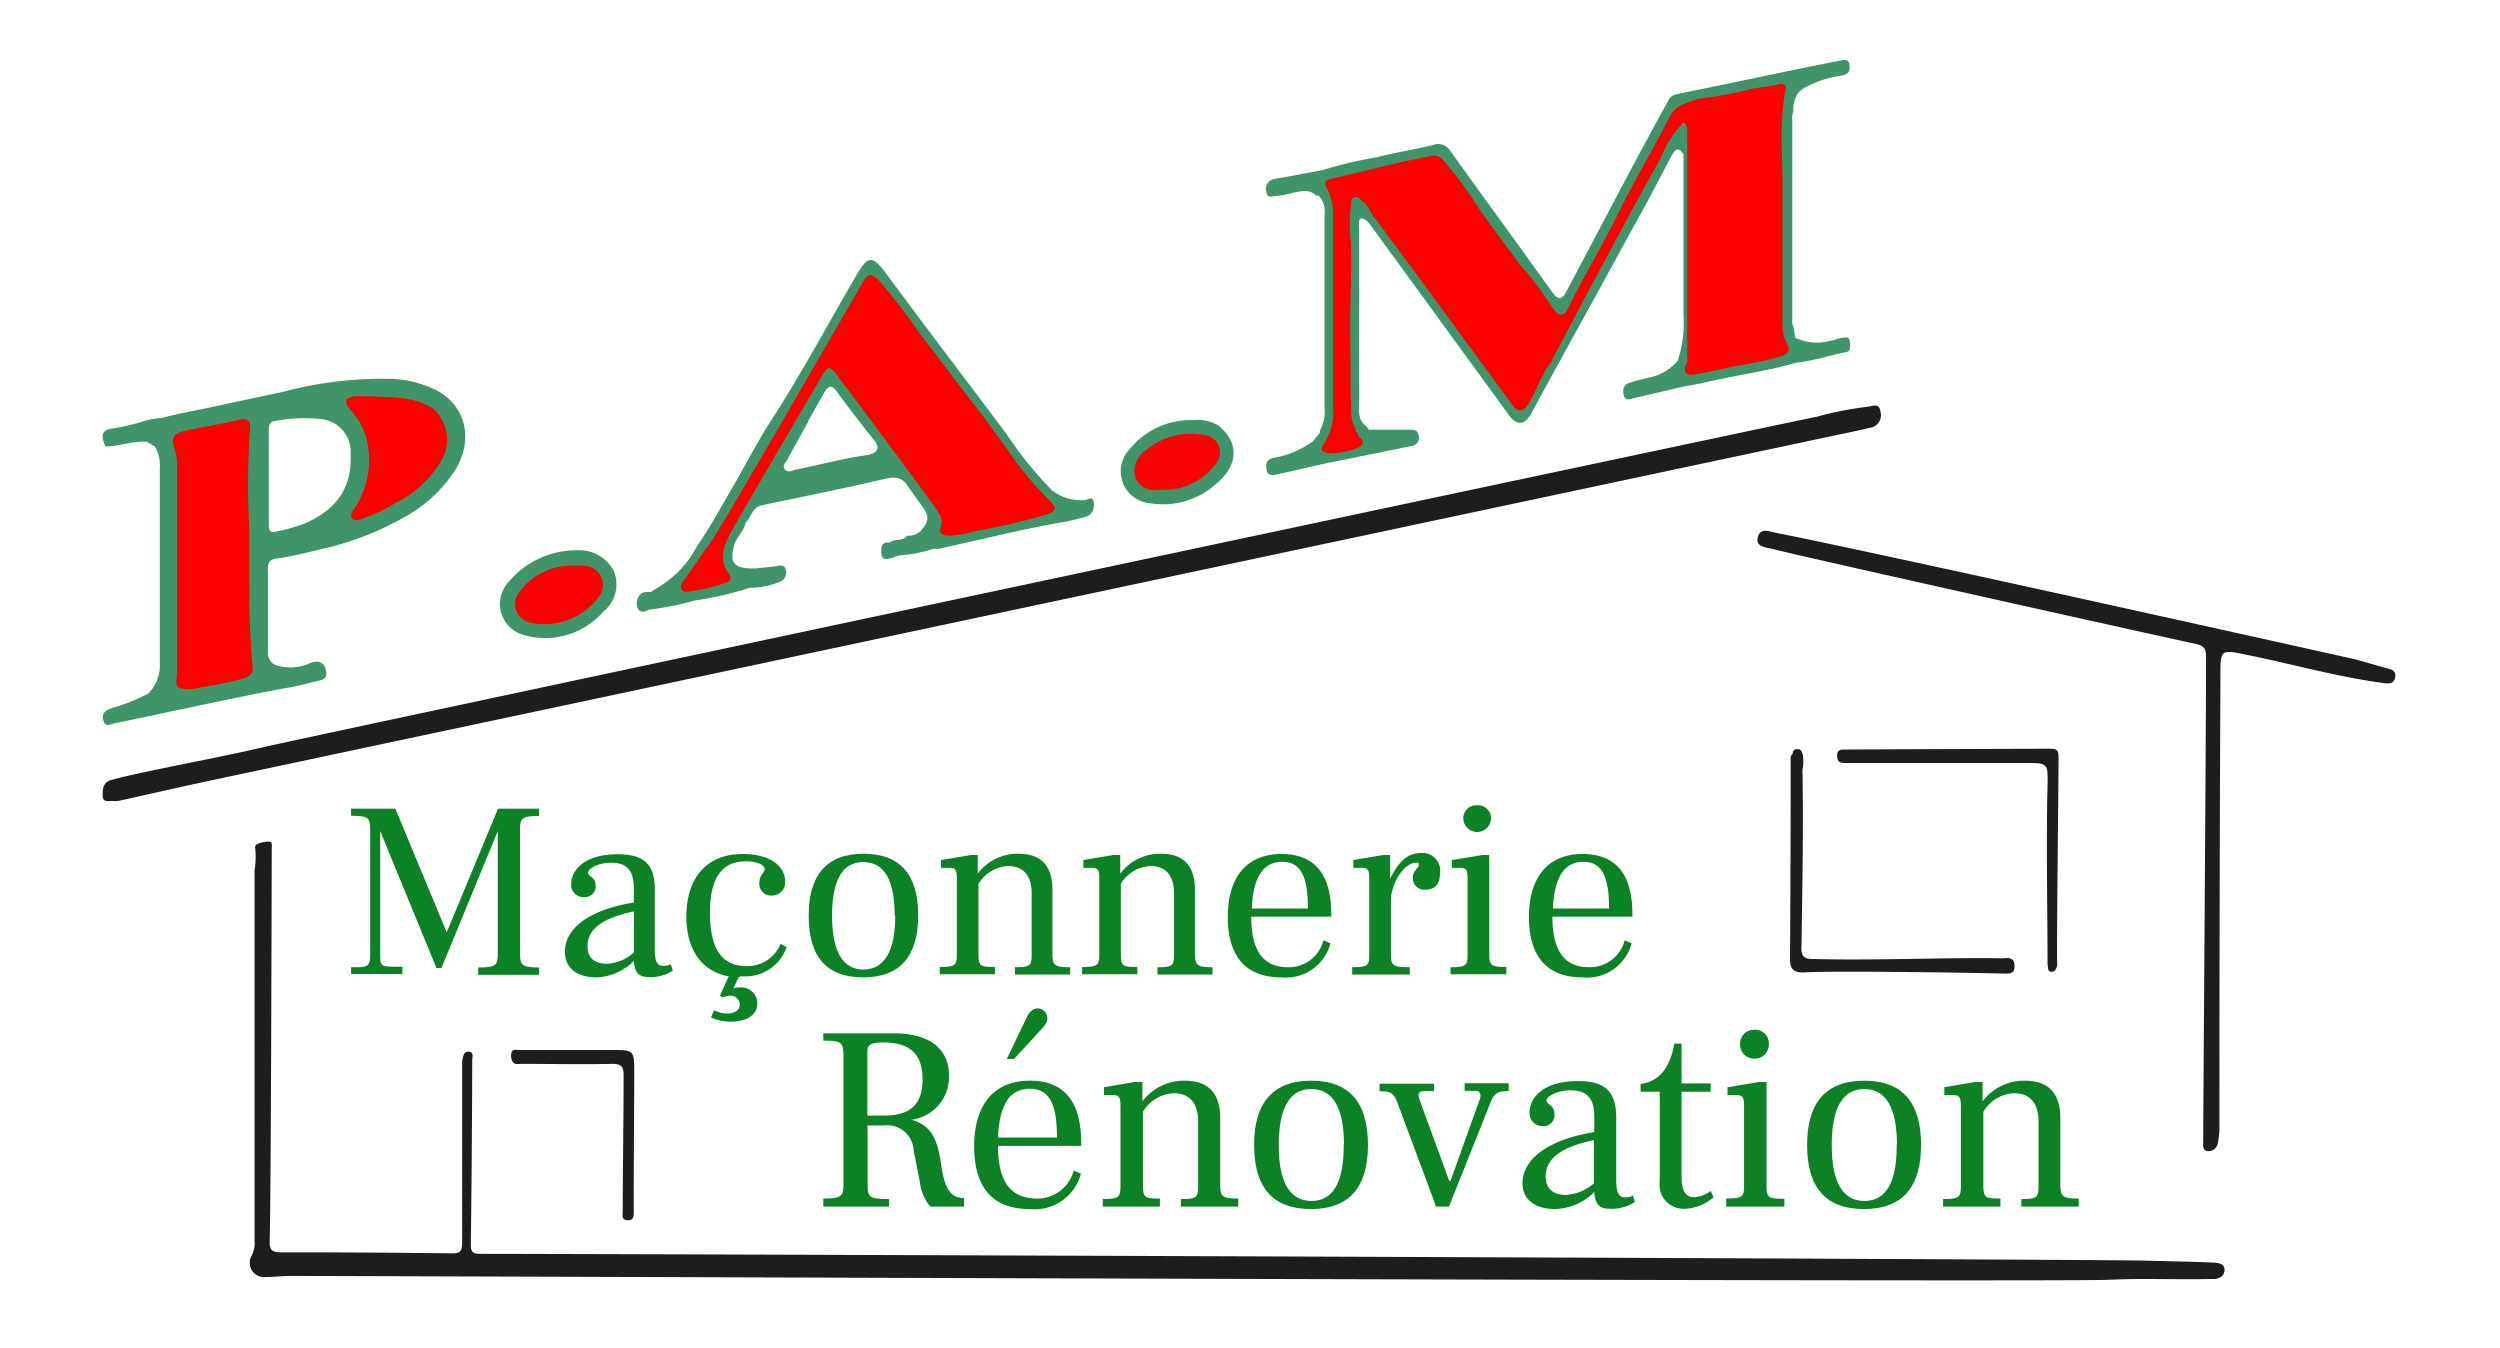 <svg xmlns="http://www.w3.org/2000/svg" viewBox="0 0 194.76 105"><defs><style>.cls-1{fill:#3f9469;}.cls-2{fill:#1d1d1b;}.cls-3{fill:#cf241a;}.cls-4{fill:#c82f22;}.cls-5{fill:#fc0104;}.cls-6{fill:#548e64;}.cls-7{fill:#668465;}.cls-8{fill:#728367;}.cls-9{fill:#f70505;}.cls-10{fill:#fe0000;}.cls-11{fill:#e0140d;}.cls-12{fill:#0d8125;}</style></defs><g id="Calque_3" data-name="Calque 3"><path class="cls-1" d="M45.15,42.87a3,3,0,0,1,2.68,1.64A2.72,2.72,0,0,1,47,47.65a6,6,0,0,1-6.13,1.84,2.51,2.51,0,0,1-1.24-4.16A6.9,6.9,0,0,1,45.15,42.87Z"/><path class="cls-2" d="M172.42,98.36c-1.76-.08-3.52-.1-5.28-.15-4.13-.12-126.61-.55-129.73-.53-.6,0-.74-.17-.73-.76q.09-7.15.11-14.32c0-.24.15-.64-.26-.67s-.43.32-.5.6A2.07,2.07,0,0,0,36,83c0,4.6,0,9.2,0,13.81,0,.67-.14.84-.81.83q-6.66-.08-13.32-.08c-.71,0-.88-.2-.86-.89.11-4.14.15-27.51.16-30.54,0-.29.12-.63-.4-.56s-1,.18-.88.56a7.54,7.54,0,0,1-.06,1.72c0,9.6,0,19.2,0,28.8a2.07,2.07,0,0,1-.24,1.2,1.11,1.11,0,0,0,1,1.64c.7,0,1.4-.09,2.09-.09,5.4,0,137.6.5,141.64.3,2.59-.13,5.19,0,7.78-.06l.42,0c.44-.05.78-.26.78-.73S172.8,98.38,172.42,98.36Z"/><path class="cls-2" d="M143.27,33.85c.78-.16,1.56-.32,2.34-.51a1,1,0,0,0,.88-1.29c-.1-.72-.66-.38-1-.36a26.2,26.2,0,0,0-3.89.76c-3.07.61-117.38,24.9-121,25.74-3,.7-6,1.25-9,1.89-1,.21-2,.43-3,.7C8,61,8,61.49,8,62s.44.41.78.4a2.94,2.94,0,0,0,.42,0c2.5-.55,5-1.13,7.51-1.66Z"/><path class="cls-2" d="M185.94,52.06c-.94-.25-1.88-.56-2.83-.78-6.72-1.49-36.51-8.13-44.74-9.77-.5-.1-1.24-.44-1.43.34s.66.79,1.13.91c1.71.46,23.71,5.37,33,7.41.62.14.79.36.79,1,0,6.26-.22,34.91-.22,37.72,0,.31-.1.76.39.79a.73.73,0,0,0,.75-.66,5.69,5.69,0,0,0,.12-1q0-17.67.08-35.35c0-2.09,0-2.08,2.07-1.65,3.54.71,7,1.71,10.62,2.19.42.05.81.1.92-.43S186.33,52.16,185.94,52.06Z"/><path class="cls-2" d="M159.82,75.71c.25,0,.38-.22.43-.45a2.07,2.07,0,0,0,0-.5c0-4.4.13-14.89.12-15.73,0-.38,0-.71-.59-.7-2.66,0-13.58.05-16,.06-.36,0-.68,0-.66.51s.29.55.68.54l.75,0,13.23,0c1.76,0,1.77,0,1.73,1.79-.11,4.63,0,9.25,0,13.88C159.59,75.38,159.47,75.69,159.82,75.71Z"/><path class="cls-2" d="M49.41,83.63c0-1.84,0-1.83-1.79-1.83H40.47c-.23,0-.56-.11-.63.24a1,1,0,0,0,.08.65c.16.29.5.19.77.19,2.33,0,4.66.05,7,0,.71,0,.89.21.89.9,0,3.53-.06,7.06-.07,10.6,0,.27-.12.66.38.68s.48-.35.48-.69C49.36,92.43,49.41,85.25,49.41,83.63Z"/><path class="cls-2" d="M140.44,58.77c-.07-.18-.11-.4-.36-.41s-.43.09-.43.38a.41.41,0,0,0-.15.37q0,7.83-.05,15.65c0,.74.32,1,1,1,2-.14,12.49,0,15.75.09.38,0,.73,0,.74-.54s-.21-.7-.71-.67-1.07,0-1.6,0c-4.47,0-8.93.18-13.39.07-.61,0-.91-.14-.9-.85.07-4.63.16-9.26.08-13.89A3.29,3.29,0,0,0,140.44,58.77Z"/><path class="cls-1" d="M93,32.73a3,3,0,0,1,1.93.43c1.61,1.31,1.58,3.08-.2,4.54a6.14,6.14,0,0,1-5.16,1.5A2.49,2.49,0,0,1,88,35,6.11,6.11,0,0,1,93,32.73Z"/><path class="cls-3" d="M19.91,41.93c0,2.81,0,5.63,0,8.44a3,3,0,0,0,.47,1.92c.41.56-.05.77-.48.87-1.61.36-3.24.7-4.86,1-.49.11-1,.19-1.49.28s-.67,0-.53-.53a12.93,12.93,0,0,0,.3-3.51V36.25A4.1,4.1,0,0,0,12.8,34c-.34-.53.15-.56.44-.63,1.15-.28,2.3-.53,3.45-.78.74-.16,1.49-.27,2.22-.46s1,0,1,.78c0,3,0,6,0,9Z"/><path class="cls-4" d="M29.19,30.36a7.69,7.69,0,0,1,4.9,1.17,3.5,3.5,0,0,1,.82,4.38c-1.5,2.6-3.92,3.9-6.56,5a11.84,11.84,0,0,1-2.39.75c-.25,0-.56.2-.7,0s.18-.45.36-.58a6,6,0,0,0,2.62-4.43c.24-2.14-.29-4.27-2.7-4.92-.27-.07-.62-.2-.61-.51s.39-.37.66-.41A17.85,17.85,0,0,1,29.19,30.36Z"/><path class="cls-1" d="M34.1,30.45a8.72,8.72,0,0,0-3.81-.94,30,30,0,0,0-8.17,1c-1.81.39-3.62.76-5.42,1.16-1.36.3-2.74.52-4.09.89h0a6.5,6.5,0,0,0-1.69.34h0a16.92,16.92,0,0,1-2.22.49c-1,.17-.71.79-.5,1.39h0c1.09,0,2.13-.44,3.24-.36h0l.62.36h0a2.89,2.89,0,0,1,.39,1.7c0,5,0,10.07,0,15.1A3.21,3.21,0,0,1,11.59,54h0A13.79,13.79,0,0,1,8.8,55.14c-.56.16-.92.41-.75,1s.66.24.95.19c1.22-.22,10.65-2.29,13.57-2.78.8-.13,1.59-.37,2.38-.55.41-.1.53-.32.45-.74-.14-.71-.62-.91-1.48-.5a3.75,3.75,0,0,1-2.22.12,1,1,0,0,1-.83-1q0-3.3,0-6.58c0-.52.2-.74.74-.8,1-.11,3.07-.64,3.18-.67a23,23,0,0,0,6.51-2.43,11,11,0,0,0,4.17-3.79C36.89,34.25,36.32,31.71,34.1,30.45ZM23.79,40.76a13.91,13.91,0,0,1-2.18.63c-.52.14-.67,0-.67-.51,0-1.24,0-2.48,0-3.72h0V33.62c0-.35,0-.76.43-.81a12.29,12.29,0,0,1,3.78-.15,2.59,2.59,0,0,1,2.17,2.72C27.42,37.9,26.33,39.63,23.79,40.76Z"/><path class="cls-5" d="M45.49,44.07a5.87,5.87,0,0,0-.84,0,5,5,0,0,0-4.15,2,1.48,1.48,0,0,0,.82,2.44,5.24,5.24,0,0,0,5.24-1.91A1.5,1.5,0,0,0,45.49,44.07Z"/><path class="cls-6" d="M65.72,30.51c-.87-.87-.88-.87-1.77.11-.07-.68.3-1.29.74-1.33C65.3,29.24,65.5,30,65.72,30.51Z"/><path class="cls-1" d="M144.1,26.6c0-.42-.41-.3-.67-.27s-.53.18-.81.21a3.88,3.88,0,0,1-2.76-.23h0l-.15-.85h0a1.16,1.16,0,0,1-.08-.66V9.36a1.16,1.16,0,0,1,.08-.66A2.49,2.49,0,0,1,140,7.36a1.94,1.94,0,0,1,.71-.59,8.59,8.59,0,0,1,2.79-.89c.6-.1.65-.48.57-.91s-.51-.29-.8-.23c-1.32.25-2.63.53-3.94.79h0c-2.91.61-5.82,1.22-8.73,1.81a.9.9,0,0,0-.63.5c-1,1.78-1.94,3.55-2.9,5.33L122,22.76c-.28.53-.61.64-1,.1l-2.88-4c-1.71-2.36-3.43-4.72-5.13-7.1a1.11,1.11,0,0,0-1.37-.46c-1.44.36-2.92.57-4.35.95a31.79,31.79,0,0,0-4.23,1c-1.23.23-2.46.47-3.69.68a.78.78,0,0,0-.7,1c.08.61.51.32.84.33a6.61,6.61,0,0,0,1.31-.26c.59-.11,1.21-.28,1.73.23h.19a1.83,1.83,0,0,1,.47,1.46q0,7.59,0,15.19a2.82,2.82,0,0,1-.34,1.61c0,.4-.39.53-.5.84a7.33,7.33,0,0,1-3.13,1.34c-.63.13-.6.51-.55.93s.41.45.76.37l3.44-.78h0l4.06-.83h0l3-.61a.65.65,0,0,0,.59-.84c-.08-.46-.43-.43-.78-.43h-3.1c-.19-.35-.65-.52-.69-1h0a1.35,1.35,0,0,1-.07-.74q0-6.94,0-13.88a2.91,2.91,0,0,1,0-.59c0-.26.19-.31.42-.19a1.65,1.65,0,0,1,.52.53l10.71,14.7c.64.88,1.24.84,1.77-.12q2.46-4.52,4.94-9c1.32-2.43,2.65-4.86,4-7.3.65-1.2,1.28-2.42,1.91-3.63.4-.74.64-.8,1-.23,0,4.2,0,8.39,0,12.59a9,9,0,0,1-.45,3.48,3.91,3.91,0,0,1-2.34,1.34c-.49.13-1,.23-1.46.4s-.51.58-.39,1,.47.25.77.18l3.91-.91h0c.55-.1,1.1-.19,1.65-.32,2.37-.55,4.79-.87,7.13-1.54,1.31-.14,2.56-.56,3.84-.82C144.23,27.38,144.14,26.93,144.1,26.6ZM131,9.6c-.46.08-.64.44-.83.78-.64,1.19-1.37,2.34-2,3.54-1.54,3.1-3.34,6.06-5,9.12-1,1.84-1.81,3.75-2.91,5.52a12.33,12.33,0,0,0-.7,1.41,3.84,3.84,0,0,1-.69,1.49c-.25.3-.53.52-.87.09q-5.15-7-10.27-14c-.54-.73-.91-1.64-1.77-2.08-.12-.34-.33-.64-.7-.57s-.27.55-.27.87v.33a1.27,1.27,0,0,0,0,.39c0,5.18,0,10.36,0,15.55a1.81,1.81,0,0,0,.55,1.4l0,0,.11.1.13.09a.57.57,0,0,0-.18,0c.26.71,0,1-.73,1.2A3.65,3.65,0,0,1,104,35c-.72,0-.79-.09-.44-.7a4.43,4.43,0,0,0,.53-2.26c0-5.07,0-10.14,0-15.2a5.8,5.8,0,0,0-.07-1.18c-.1-.47-.53-.94-.35-1.35s.91-.26,1.38-.44c1.82-.68,3.78-.83,5.64-1.41,1.13-.35,1.76.18,2.37,1,1.71,2.37,3.29,4.83,5.14,7.1a3.19,3.19,0,0,1,.73.82c.61.88,1.24,1.74,1.86,2.61s1.11.8,1.66-.1c.39-.66.61-1.4,1-2,1.33-2,2.29-4.26,3.44-6.38s2.34-4.37,3.51-6.55a1.39,1.39,0,0,1,.88-.74,11.31,11.31,0,0,0,1.15-.43c.49.26,1,0,1.45-.11,1.41-.29,2.8-.62,4.23-.8.62-.08.77.23.64.73a8.73,8.73,0,0,0-.13,2.1q0,7.39,0,14.79a5.15,5.15,0,0,0,.32,2.24c.19.42,0,.64-.37.76-.22.07-.43.15-.65.2-1.56.36-3.14.61-4.71,1-.56.13-1.27.49-1.83-.07a1.39,1.39,0,0,1,.15-.19,2.24,2.24,0,0,0,.13-1q0-7.5,0-15a1.87,1.87,0,0,0-.13-1.07.49.49,0,0,1,.06-.17,2.42,2.42,0,0,0-.05-1.28A.62.62,0,0,0,131,9.6Zm-.05,19.92h0Z"/><path class="cls-7" d="M117.89,31.7c.52.26.81,0,1.07-.43a4.07,4.07,0,0,1,.78-1.27,2.79,2.79,0,0,1-.84,1.78C118.57,32.14,118.19,32.23,117.89,31.7Z"/><path class="cls-8" d="M130.92,9.73c0-.22-.06-.6.29-.54s.19.45.21.71Z"/><path class="cls-9" d="M90.57,38.16h-.25a1.68,1.68,0,0,1-1.85-.87,1.92,1.92,0,0,1,.75-2.17,5.45,5.45,0,0,1,4.56-1.24,1.38,1.38,0,0,1,.82,2.39A4.94,4.94,0,0,1,90.57,38.16Z"/><path class="cls-10" d="M29.09,30.88c1.58.1,3.17,0,4.63.93a3.25,3.25,0,0,1,.86,3.7,8.51,8.51,0,0,1-3.79,3.69,13.13,13.13,0,0,1-2.66,1.24c-.25.07-.53.16-.71-.07s0-.47.15-.68a6.92,6.92,0,0,0,1-5.44,5.36,5.36,0,0,0-1.33-2.38c-.46-.6-.34-.9.42-1C28.13,30.85,28.62,30.88,29.09,30.88Z"/><path class="cls-11" d="M105.36,33.92c.15.68-.4.67-.8.79a.44.44,0,0,1-.61-.26c-.17-.4.39-1.26.89-1.37A1.76,1.76,0,0,0,105.36,33.92Z"/><path class="cls-10" d="M139.2,26.77a3.33,3.33,0,0,1-.34-1.71c0-3.29,0-6.59,0-9.88.05-2.72-.29-5.46.24-8.16.09-.41-.15-.53-.48-.45-.71.17-1.44.22-2.15.35a31.85,31.85,0,0,1-4.21.79h0v0c-.83.33-1.72.43-2.22,1.44-1.23,2.48-2.69,4.84-3.89,7.32s-2.72,4.93-3.94,7.46c-.39.8-.72.79-1.26.06-.11-.16-.21-.34-.33-.49a22.61,22.61,0,0,0-2.24-2.92h0c-1.08-1.49-2.21-2.94-3.25-4.47a27.12,27.12,0,0,0-2.66-3.57.94.94,0,0,0-.87-.41c-2.69.51-5.34,1.2-8,1.84-.4.1-.45.3-.23.68a4.42,4.42,0,0,1,.48,2.19c0,4.95,0,9.9,0,14.86a4.48,4.48,0,0,1-.71,2.87c-.34.46-.14.69.43.74a5.51,5.51,0,0,0,2.21-.43c.34-.12.57-.41.19-.77a.75.75,0,0,1-.28-.51h0a3.3,3.3,0,0,1-.43-1.34c-.07-2.3-.05-4.61-.08-6.91,0-2.13.13-4.26.06-6.39a13.67,13.67,0,0,1,0-3c0-.22,0-.49.25-.59s.46.09.61.3c.44.26.58.74.86,1.12q3.2,4.31,6.37,8.63l4.61,6.3c.46.44.81.24,1.09-.2a9.18,9.18,0,0,0,.76-1.5l.69-1.33a3,3,0,0,0,.3-.4c1.2-2.26,2.38-4.54,3.6-6.8,1.65-3.07,3.29-6.16,5-9.19a8.38,8.38,0,0,1,1.56-2.55c.34-.44.37,0,.5.17v1.35q0,8.2,0,16.41h0c0,.28.08.6-.17.84-.1.7.32.74.83.64.8-.15,1.59-.3,2.38-.48,1.42-.33,2.88-.48,4.27-.93C139.29,27.56,139.52,27.34,139.2,26.77Zm-18.78,1.4h0Z"/><path class="cls-12" d="M27.35,75.35h.57c.82,0,.92-.25.92-1V64.67c0-1-.14-1.1-1.49-1.12V63H30.8l4,9.63h0l4-9.63H42v.57c-1.35,0-1.49.15-1.49,1.12v9.58c0,.93.16,1.1,1.49,1.1v.57H37.25v-.57c1.43,0,1.53-.19,1.53-1.1V64.74h0L34.39,75.41H34L29.62,64.74h0v9.57c0,.87,0,1,1,1h.73v.57H27.35Z"/><path class="cls-12" d="M52.42,75.61a3.12,3.12,0,0,1-1.79.51c-.66,0-1.17-.12-1.25-1.26a4.3,4.3,0,0,1-2.94,1.28c-1.37,0-2.43-.63-2.43-2,0-1.81,1.86-3.26,5.37-3.83V69.21c0-1.25-.43-2-1.78-2-1,0-1.79.46-1.79.77s.59.33.59,1a.82.82,0,0,1-.9.9.93.93,0,0,1-1-1c0-1.16,1.11-2.33,3.61-2.33,1.9,0,2.9.64,2.9,2.72v4.65c0,1.06.21,1.33.7,1.33a1.27,1.27,0,0,0,.55-.13Zm-5.12-.53a3.44,3.44,0,0,0,2.08-.87V71c-2.43.51-3.61,1.37-3.61,2.72C45.77,74.63,46.32,75.08,47.3,75.08Z"/><path class="cls-12" d="M57.53,76.14l-.39.86a1.89,1.89,0,0,1,.55-.08A1.26,1.26,0,0,1,59,78.16c0,1.07-1.11,1.43-2,1.43a3.78,3.78,0,0,1-1.61-.32l.24-.57a2.35,2.35,0,0,0,1,.26c.51,0,1-.2,1-.71a.71.71,0,0,0-.79-.68,1.65,1.65,0,0,0-.53.13l-.23-.11.69-1.53c-2.16-.39-3.3-2.14-3.3-4.65,0-2.76,1.35-4.88,4.41-4.88,1.87,0,3.28.78,3.28,2.14a1,1,0,0,1-1,1.09.9.9,0,0,1-1-1c0-.62.41-.74.41-1.06s-.61-.6-1.43-.6c-1.63,0-2.83.92-2.83,4s1.1,4.16,2.83,4.16a2.77,2.77,0,0,0,2.67-1.74l.47.27a3.4,3.4,0,0,1-3.55,2.26Z"/><path class="cls-12" d="M63,71.33c0-3.12,1.37-4.82,4.27-4.82s4.26,1.68,4.26,4.8-1.35,4.83-4.28,4.83S63,74.47,63,71.33Zm6.7,0c0-2.7-.78-4.17-2.45-4.17s-2.43,1.49-2.43,4.19.79,4.18,2.45,4.18S69.76,74,69.74,71.31Z"/><path class="cls-12" d="M83.37,75.35v.57h-4.3v-.57c1.18,0,1.3-.1,1.3-1V69.57c0-1.16-.49-2.1-1.83-2.1a2.81,2.81,0,0,0-2.31,1.39v5.47c0,.94.14,1,1.28,1v.57h-4.3v-.57c1.28,0,1.33-.16,1.33-1.06V68.45c0-.69-.11-.84-.56-.84h-.67V67l2.31-.39h.55v1.45h0a3.88,3.88,0,0,1,3.18-1.55q2.64,0,2.64,2.82v4.94C82,75.19,82.11,75.35,83.37,75.35Z"/><path class="cls-12" d="M94.46,75.35v.57H90.17v-.57c1.17,0,1.29-.1,1.29-1V69.57c0-1.16-.49-2.1-1.82-2.1a2.81,2.81,0,0,0-2.32,1.39v5.47c0,.94.14,1,1.28,1v.57H84.3v-.57c1.28,0,1.34-.16,1.34-1.06V68.45c0-.69-.12-.84-.57-.84H84.4V67l2.32-.39h.55v1.45h0a3.88,3.88,0,0,1,3.17-1.55c1.77,0,2.65.94,2.65,2.82v4.94C93.11,75.19,93.21,75.35,94.46,75.35Z"/><path class="cls-12" d="M103.71,71.41H97.48c0,2.1.56,3.94,2.84,3.94a2.78,2.78,0,0,0,2.78-2.1l.55.24a3.59,3.59,0,0,1-3.84,2.65c-2.86,0-4.16-1.75-4.16-4.71s1.37-4.9,4.18-4.9c3.27,0,3.88,2.53,3.88,4.7Zm-1.82-.63c0-2.35-.47-3.64-2-3.64s-2.28,1.29-2.37,3.64Z"/><path class="cls-12" d="M112.18,68.06c0,.74-.34,1.25-1.12,1.25a.9.9,0,0,1-1-.92c0-.59.47-.76.47-1s-.08-.18-.25-.18c-.73,0-1.77,1.22-1.92,2.77v4.31c0,.92.09,1.06,1.47,1.06v.57h-4.49v-.57c1.27,0,1.33-.16,1.33-1.06V68.45c0-.69-.12-.84-.57-.84h-.67V67l2.32-.39h.55v1.84h0c.37-.71,1-2,2.41-2A1.38,1.38,0,0,1,112.18,68.06Z"/><path class="cls-12" d="M113,75.35c1.27,0,1.33-.16,1.33-1.06V68.45c0-.69-.1-.84-.57-.84h-.66V67l2.37-.39h.55v7.66c0,.92.08,1.06,1.33,1.06v.57H113Zm1-11.51a1,1,0,0,1,1.08-1.1,1,1,0,0,1,1.07,1.1,1.08,1.08,0,0,1-2.15,0Z"/><path class="cls-12" d="M127.17,71.41h-6.23c0,2.1.57,3.94,2.84,3.94a2.8,2.8,0,0,0,2.79-2.1l.54.24a3.59,3.59,0,0,1-3.84,2.65c-2.86,0-4.16-1.75-4.16-4.71s1.38-4.9,4.18-4.9c3.28,0,3.88,2.53,3.88,4.7Zm-1.82-.63c0-2.35-.47-3.64-2-3.64s-2.27,1.29-2.37,3.64Z"/><path class="cls-12" d="M64.14,93.37c1.45,0,1.57-.2,1.57-1.14v-10c0-1-.14-1.16-1.57-1.16V80.5h5.49c2.63,0,4.3,1.08,4.3,3.32A3.35,3.35,0,0,1,71,87.23v0c1.38.41,1.95,1.23,2.26,3.12l.12.76c.25,1.41.63,2.22,1.72,2.22V94H72.48a3.48,3.48,0,0,1-.81-1.87l-.49-2.51a2.07,2.07,0,0,0-2.35-1.94H67.59v4.59c0,1,.14,1.14,1.67,1.14V94H64.14Zm4.73-6.46c2.06,0,3-.88,3-2.84s-1-2.86-3.06-2.86c-1.08,0-1.24.25-1.24.76v4.94Z"/><path class="cls-12" d="M84.23,89.27H77.75c0,2.18.59,4.1,3,4.1a2.9,2.9,0,0,0,2.89-2.18l.57.24a3.73,3.73,0,0,1-4,2.76c-3,0-4.32-1.82-4.32-4.9s1.43-5.1,4.34-5.1c3.41,0,4,2.63,4,4.9Zm-1.89-.65c0-2.45-.49-3.8-2.12-3.8s-2.37,1.35-2.47,3.8ZM79,82.5h-.57L80,79.23c.23-.44.47-.67.86-.67a.76.76,0,0,1,.73.76c0,.26-.06.42-.49.89Z"/><path class="cls-12" d="M96.47,93.37V94H92v-.59c1.22,0,1.34-.1,1.34-1.06v-5c0-1.2-.51-2.18-1.89-2.18a2.89,2.89,0,0,0-2.41,1.45v5.69c0,1,.14,1.06,1.32,1.06V94H85.91v-.59c1.32,0,1.38-.16,1.38-1.1V86.19c0-.71-.12-.88-.59-.88H86V84.7l2.41-.41H89V85.8h0a4.05,4.05,0,0,1,3.3-1.61q2.76,0,2.76,2.94v5.14C95.07,93.21,95.17,93.37,96.47,93.37Z"/><path class="cls-12" d="M97.7,89.19c0-3.24,1.43-5,4.45-5s4.42,1.76,4.42,5-1.4,5-4.44,5S97.7,92.45,97.7,89.19Zm7,0c0-2.82-.82-4.35-2.55-4.35s-2.53,1.56-2.53,4.37.81,4.35,2.55,4.35S104.7,92,104.68,89.17Z"/><path class="cls-12" d="M108.84,85.84c-.27-.67-.47-.83-1.37-.83v-.59h4.24V85h-.81c-.39,0-.45.28-.33.63L112.9,92H113l2.3-6.41c.1-.31,0-.61-.3-.61h-.9v-.59h3.43V85c-.9,0-1.13.2-1.39.83L112.88,94h-1Z"/><path class="cls-12" d="M127.36,93.64a3.26,3.26,0,0,1-1.86.53c-.69,0-1.22-.12-1.3-1.31a4.48,4.48,0,0,1-3.06,1.33c-1.43,0-2.53-.65-2.53-2,0-1.88,1.94-3.39,5.59-4V87c0-1.31-.45-2.06-1.86-2.06-1,0-1.86.47-1.86.79s.62.35.62,1.06a.86.86,0,0,1-.94.94,1,1,0,0,1-1-1.08c0-1.2,1.16-2.43,3.75-2.43,2,0,3,.68,3,2.84v4.83c0,1.1.22,1.39.73,1.39a1.31,1.31,0,0,0,.58-.14ZM122,93.09a3.64,3.64,0,0,0,2.17-.9V88.82c-2.53.53-3.76,1.43-3.76,2.84C120.44,92.62,121,93.09,122,93.09Z"/><path class="cls-12" d="M129.3,92.05v-7h-1.49v-.61c1.53-.17,2.32-1.41,2.63-3.14H131v3.1h2.27v.65H131v6.67c0,1.16.39,1.55,1,1.55a2.35,2.35,0,0,0,1.27-.49l.22.49a3.55,3.55,0,0,1-2.24.9A1.87,1.87,0,0,1,129.3,92.05Z"/><path class="cls-12" d="M134.48,93.37c1.32,0,1.39-.16,1.39-1.1V86.19c0-.71-.11-.88-.6-.88h-.69V84.7l2.47-.41h.57v8c0,1,.08,1.1,1.39,1.1V94h-4.53Zm1.08-12a1.09,1.09,0,0,1,1.12-1.15,1.07,1.07,0,0,1,1.12,1.15,1.09,1.09,0,0,1-1.12,1.1A1.08,1.08,0,0,1,135.56,81.4Z"/><path class="cls-12" d="M140.78,89.19c0-3.24,1.43-5,4.45-5s4.43,1.76,4.43,5-1.41,5-4.45,5S140.78,92.45,140.78,89.19Zm7,0c0-2.82-.82-4.35-2.55-4.35s-2.53,1.56-2.53,4.37.81,4.35,2.55,4.35S147.78,92,147.76,89.17Z"/><path class="cls-12" d="M161.94,93.37V94h-4.47v-.59c1.22,0,1.34-.1,1.34-1.06v-5c0-1.2-.51-2.18-1.89-2.18a2.89,2.89,0,0,0-2.41,1.45v5.69c0,1,.14,1.06,1.33,1.06V94h-4.47v-.59c1.32,0,1.39-.16,1.39-1.1V86.19c0-.71-.13-.88-.6-.88h-.69V84.7l2.41-.41h.57V85.8h0a4.05,4.05,0,0,1,3.3-1.61q2.76,0,2.76,2.94v5.14C160.53,93.21,160.63,93.37,161.94,93.37Z"/><path class="cls-10" d="M14.92,53.69c-1.18,0-1.29-.14-1.13-1.08a3.75,3.75,0,0,0,0-.67V36.39a4,4,0,0,0-.23-1.57c-.29-.72.12-1.09.73-1.23,1.47-.33,3-.56,4.42-.9.72-.17.81.3.77.73a62.15,62.15,0,0,0-.06,7.84c0,1.35,0,2.68,0,4a67.3,67.3,0,0,0,.27,6.81c0,.59-.59.74-.88.82C17.45,53.27,16.07,53.47,14.92,53.69Z"/><path class="cls-1" d="M85.21,39.12c-.09-.55-.47-.16-.73-.16a3.61,3.61,0,0,1-2.57-.81,29.67,29.67,0,0,1-3.49-4.33c-3.08-4.11-6.2-8.19-9.25-12.33-1.28-1.75-1.55-1.61-2.6.2-2.22,3.83-4.32,7.73-6.74,11.45-1,1.6-1.89,3.32-2.86,5-.88,1.49-1.68,3-2.7,4.45a7.91,7.91,0,0,1-2.74,3h0l-.84.54c-.43-.06-.81,0-1,.48a.93.93,0,0,0,.05.89c.21.24.51.16.76,0h0a23,23,0,0,0,3.59-.71,26.54,26.54,0,0,0,4.32-1h0a5.79,5.79,0,0,0,2.36-.48h0a.74.74,0,0,0,.41-1c-.11-.4-.56-.21-.88-.18l-1.4.15h0l-.34,0c-1.44,0-1.77-.54-1.32-1.92.19-.6.73-1,.84-1.63h0c.42-.43.53-1.16,1.2-1.34s1.53-.33,2.3-.49c2.43-.52,4.86-1,7.27-1.58.8-.19,1.4-.2,1.86.54h0c.34.47.68.95,1,1.41.71.92.72,1.27,0,2.12a1.44,1.44,0,0,1-1.05.34c-.32.5-1,.18-1.34.54h0c-.53-.07-.69.21-.67.69,0,.69.28.75,1.35.31h0a10.47,10.47,0,0,0,2.72-.52h0a2.88,2.88,0,0,0,.42,0c3.23-.69,6.43-1.52,9.7-2.08.56-.09,1.14-.25,1.71-.4S85.28,39.55,85.21,39.12ZM67.62,35.44h0v0h0c-1.89.26-3.73.77-5.59,1.14-.29.06-.63.29-.88,0s.07-.56.21-.82c.26-.49.95-1.74,1.6-2.9a0,0,0,0,1,0,0l0-.06c.62-1.1,1.18-2.1,1.29-2.28.34-.57.65-.47,1,.07.81,1.12,2.7,3.55,2.82,3.66C68.6,34.92,68.36,35.29,67.62,35.44ZM81,40.07l-.33.06c-1.82.51-3.69.77-5.52,1.24a4.63,4.63,0,0,1-1.17.1c-.33,0-.47-.09-.48-.5,0-1.63-4.66-7.33-4.87-7.61-1.06-1.39-2-2.86-3.15-4.18-.73-.84-1-.86-1.65.06-1.58,2.43-2.75,5.11-4.51,7.43-.38.49-.34,1.24-.75,1.68a12.6,12.6,0,0,0-1.85,3.11c-.5,1-.93,2.08-.19,3.19.23.34.07.49-.25.62a18.05,18.05,0,0,1-2.05.51c-.27.08-.61.2-.8,0s.13-.51.28-.72c.81-1.14,1.71-2.24,2.41-3.46,1.54-2.65,3-5.35,4.65-7.93,2.35-3.65,4.28-7.54,6.51-11.26.51-.86.57-.88,1.25-.2.16.16.3.34.44.51.8,1,1.48,2,2.21,3,1.92,2.64,4,5.19,5.87,7.84a44.51,44.51,0,0,0,4.27,5.33C82.08,39.61,82,39.75,81,40.07Z"/><path class="cls-10" d="M81.59,38.81a27.06,27.06,0,0,1-2.47-2.87c-1.12-1.57-2.23-3.16-3.43-4.68-1.36-1.71-2.63-3.49-4-5.22a50.35,50.35,0,0,0-3.28-4.27c-.46-.47-.81-.45-1.13.1-.93,1.61-10.86,18.87-11.84,20.26-.72,1-1.44,2.07-2.17,3.1-.15.22-.32.43-.17.69s.41.19.61.16a16.34,16.34,0,0,0,2.86-.69c.33-.12.46-.37.23-.67-.89-1.17-.39-2.27.19-3.34s5.91-10.18,7.07-12.13c.46-.77.56-.75,1.11-.07.33.42,7.35,9.81,7.93,10.73A1.21,1.21,0,0,1,73.31,41c-.22.63.16.71.65.74A8.44,8.44,0,0,0,76,41.37a51.65,51.65,0,0,0,5.24-1.2C82.42,39.82,82.41,39.66,81.59,38.81Z"/></g></svg>